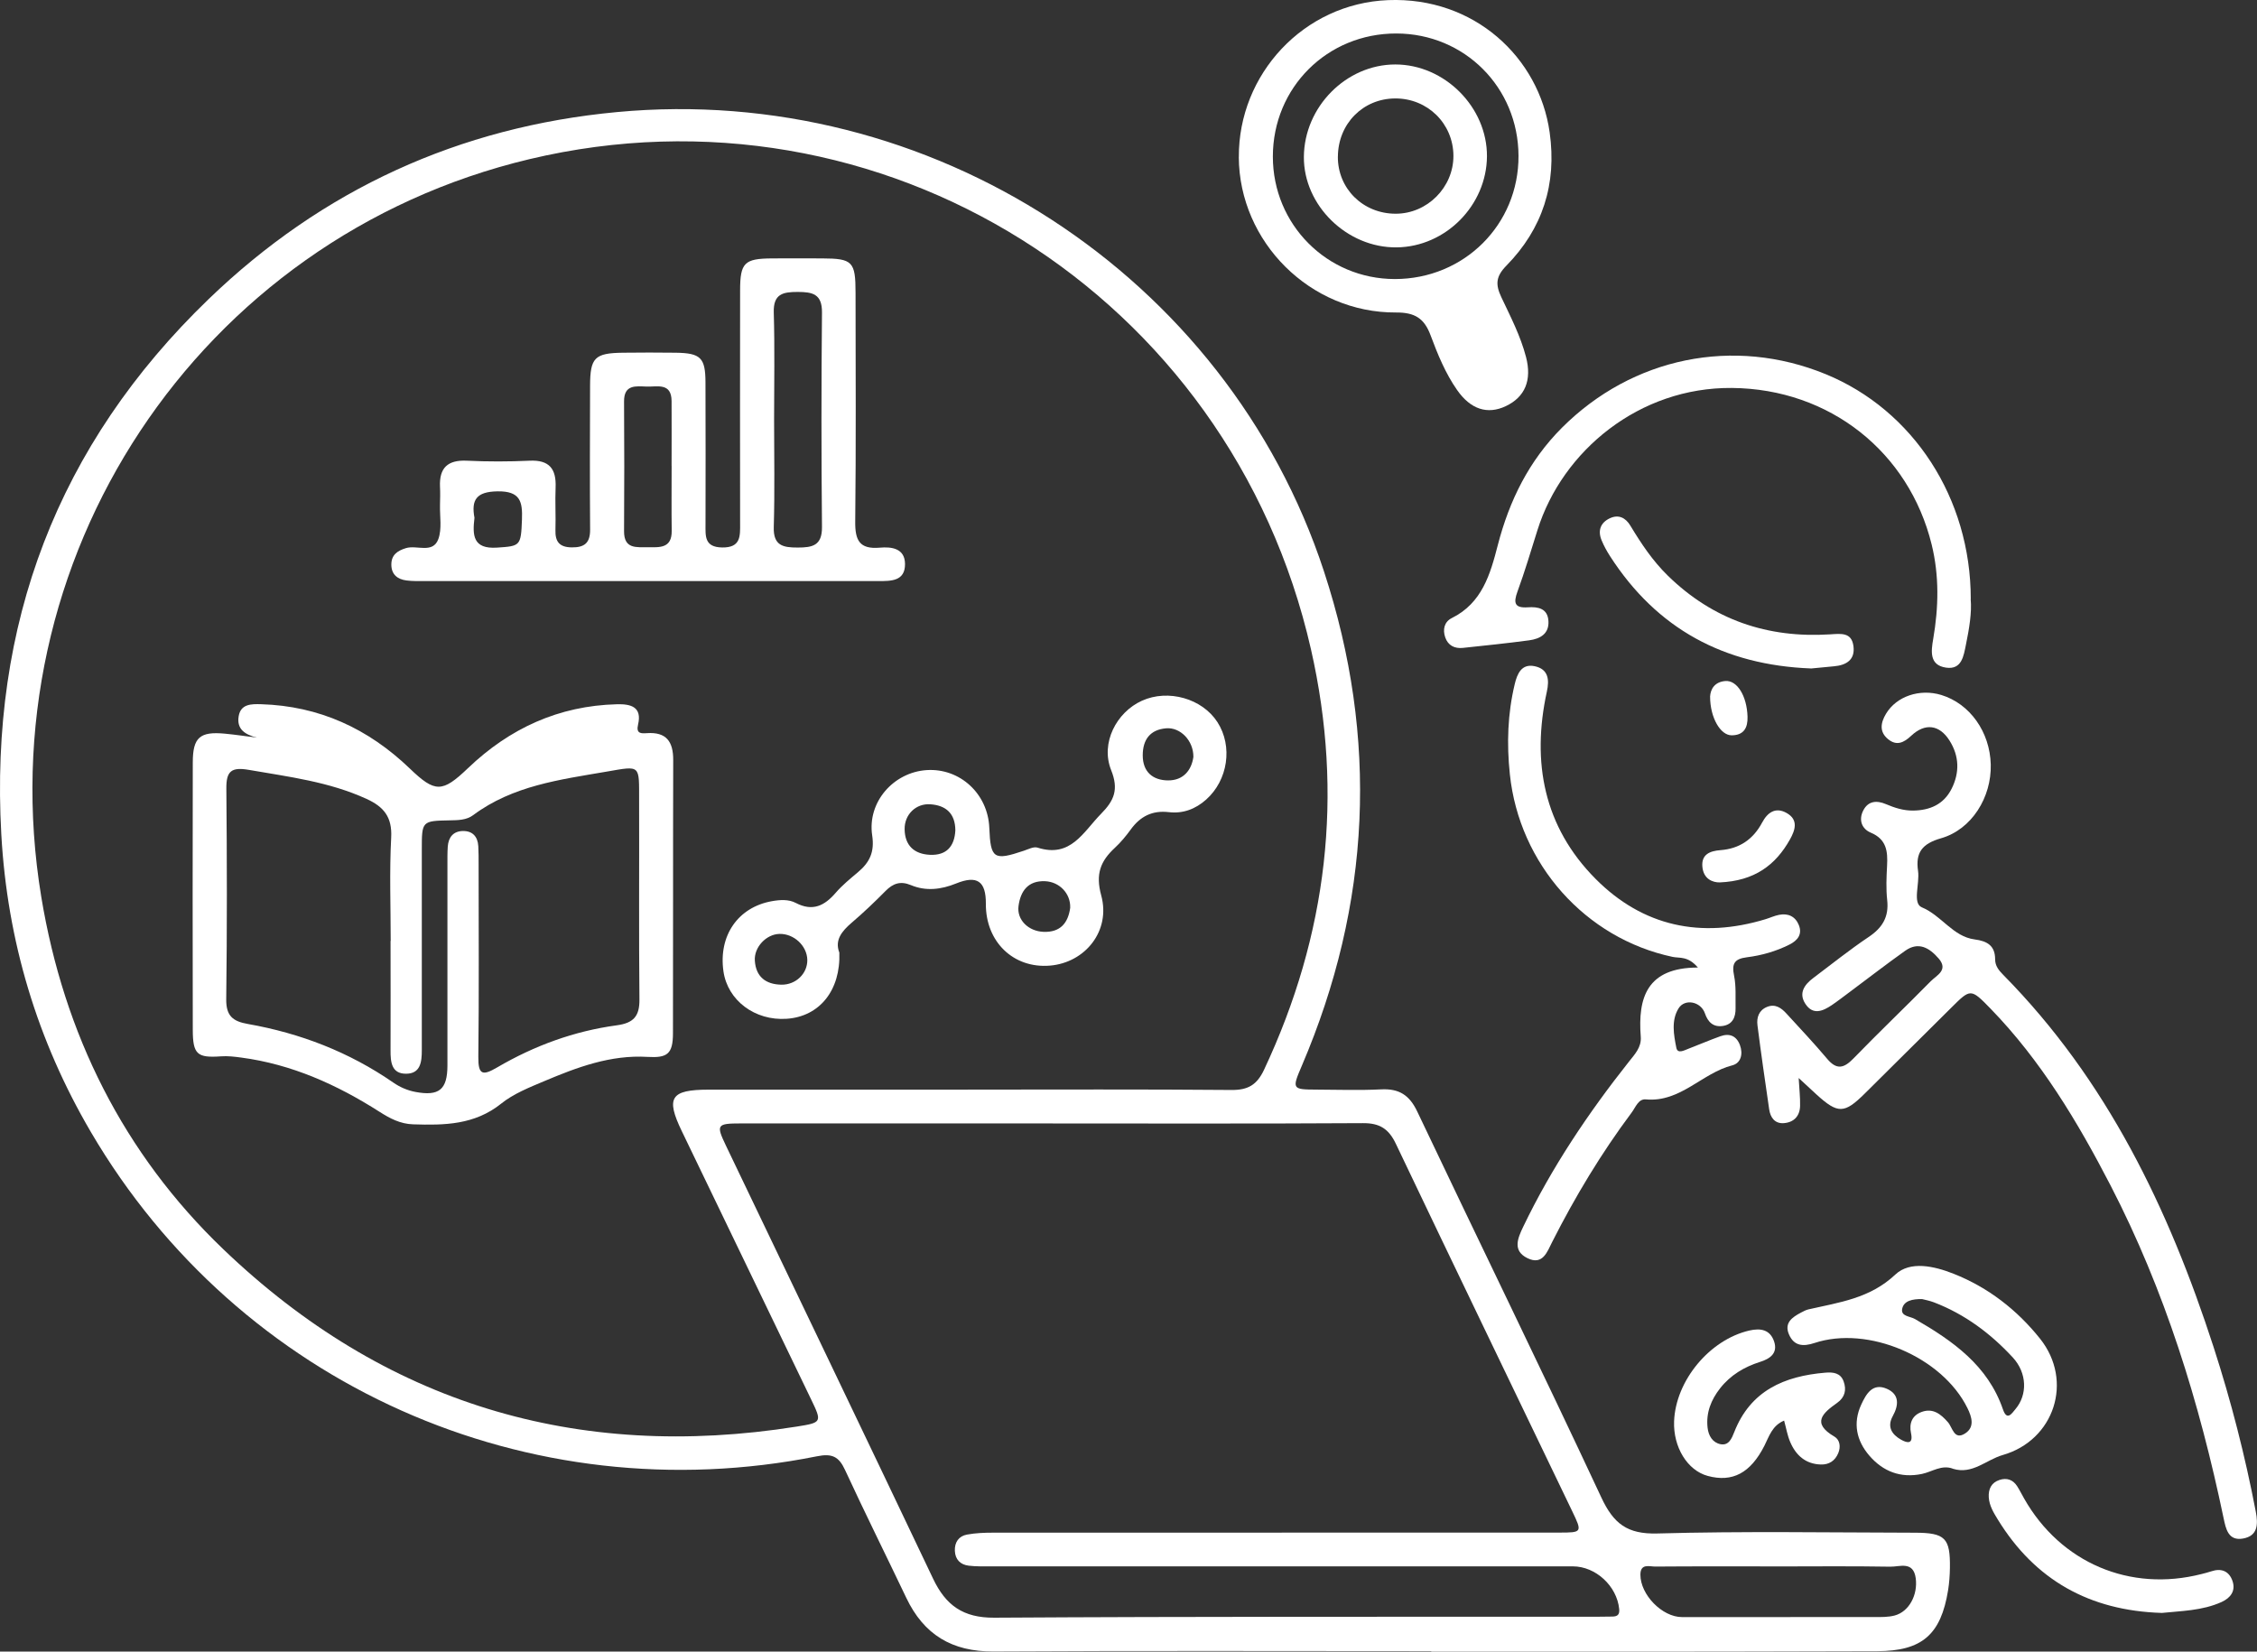 <?xml version="1.0" encoding="UTF-8"?><svg id="_イヤー_2" xmlns="http://www.w3.org/2000/svg" viewBox="0 0 556.6 407.32"><rect x="0" y="0" width="556.6" height="407.32" fill="#333333" stroke="none"/><defs><style>.cls-1{fill:#fff;}</style></defs><g id="_イヤー_1-2"><g><path class="cls-1" d="M352.96,407.22c-35.99,0-71.99-.13-107.98,.08-10.21,.06-17.16-4.15-21.48-13.23-5.02-10.53-10.22-20.97-15.11-31.55-1.52-3.29-3.19-4.11-6.9-3.36-71.07,14.22-142.54-17.64-179.07-79.96C9.15,256.57,1.79,232.03,.32,205.75c-2.9-51.75,13.84-96.04,51.15-132,28.03-27.02,61.77-42.47,100.69-46.11,77.16-7.23,150.36,40.13,174.35,113.29,13.51,41.19,11.61,81.99-5.48,121.95-2.44,5.69-2.39,5.83,3.59,5.85,5.33,.02,10.67,.21,15.99-.06,4.41-.22,6.97,1.39,8.91,5.49,15.06,31.75,30.52,63.33,45.39,95.17,3.01,6.44,6.38,9.07,13.79,8.87,21.15-.59,42.32-.23,63.48-.19,7.54,.01,8.8,1.3,8.69,8.72-.03,1.83-.16,3.67-.45,5.47-1.78,10.96-6.42,14.99-17.48,15.03-20.83,.07-41.66,.09-62.49,.11-15.83,.02-31.66,0-47.49,0v-.1Zm-114.25-138.49c21.66,0,43.31-.1,64.97,.09,4.08,.04,6.29-1.25,8.04-4.97,15.64-33.28,19.72-67.88,11.58-103.7-19.9-87.59-106.05-141.53-192.72-120.9C48.91,58.69-3.6,137.92,10.19,221.27c5.58,33.71,20.24,63.23,44.9,86.85,39.62,37.95,87.08,52.34,141.37,43.72,6.25-.99,6.28-1.09,3.57-6.71-10.63-22.05-21.26-44.1-31.89-66.15-4-8.28-2.76-10.23,6.6-10.24,21.32-.01,42.65,0,63.97,0Zm20.95,8.34c-25.67,0-51.33-.01-77,0-5.87,0-6.09,.34-3.67,5.4,17.05,35.61,34.16,71.2,51.11,106.86,3.12,6.57,7.39,9.69,15.1,9.64,49.66-.31,99.33-.21,148.99-.24,1.17,0,2.33-.01,3.5-.04,1.2-.03,1.76-.48,1.62-1.86-.56-5.66-5.78-10.52-11.43-10.52-47.83,0-95.66,0-143.5,0-1.83,0-3.68,.05-5.49-.17-2.05-.25-3.32-1.51-3.41-3.66-.09-2.11,.96-3.64,3-4.01,2.11-.39,4.3-.47,6.45-.47,46.5-.02,93-.01,139.5-.02,5.79,0,5.81-.05,3.26-5.35-14.5-30.18-29.07-60.34-43.47-90.57-1.75-3.67-3.99-5.08-8.07-5.06-25.5,.15-51,.08-76.5,.08Zm178.53,109.25c-10,0-19.99-.04-29.99,.04-1.42,.01-3.65-.84-3.66,1.99-.01,4.96,5.37,10.47,10.26,10.47,15.83,.01,31.66,.01,47.48-.01,1.66,0,3.38,.04,4.96-.38,3.57-.95,5.75-5.1,5.2-9.2-.59-4.31-3.94-2.8-6.26-2.84-9.33-.16-18.66-.07-27.99-.06Z"/><path class="cls-1" d="M443.57,265.86c.15,2.7,.4,4.79,.35,6.88-.05,2.53-1.55,4.08-4.02,4.26-2.2,.16-3.3-1.37-3.6-3.39-1.01-6.91-2.01-13.82-2.89-20.74-.24-1.91,.33-3.7,2.34-4.53,2.05-.84,3.55,.25,4.83,1.66,3.37,3.68,6.8,7.32,10.02,11.14,2.33,2.76,4.09,2.37,6.46-.07,6.26-6.46,12.78-12.66,19.08-19.07,1.44-1.46,4.44-2.74,1.94-5.62-2.27-2.61-4.95-4.24-8.26-1.88-4.61,3.28-9.09,6.75-13.63,10.13-1.47,1.09-2.92,2.22-4.43,3.25-2.22,1.5-4.66,2.55-6.52-.28-1.74-2.64-.28-4.74,1.92-6.39,4.53-3.4,8.95-6.96,13.65-10.11,3.4-2.27,5.05-4.95,4.59-9.11-.31-2.8-.18-5.66-.03-8.49,.19-3.52-.11-6.5-4.01-8.14-2.23-.93-3.05-3.13-1.87-5.46,1.22-2.41,3.35-2.53,5.57-1.59,2.17,.92,4.35,1.63,6.74,1.6,4.15-.05,7.54-1.54,9.47-5.35,2.02-3.99,1.92-8.09-.49-11.9-2.49-3.95-6.04-4.42-9.47-1.19-1.84,1.73-3.6,2.53-5.68,.84-2.23-1.82-1.85-4.06-.52-6.28,2.58-4.31,8.31-6.25,13.63-4.63,7.05,2.15,12,9.11,12.2,17.16,.2,8.05-4.67,16-12.26,18.18-4.67,1.34-6.33,3.52-5.67,8.07,.45,3.08-1.44,7.98,.93,8.96,4.88,2.03,7.68,7.23,13.04,7.92,3.14,.41,5.03,1.57,5.04,4.9,0,1.66,.93,2.75,2.01,3.85,25.56,25.91,40.81,57.68,51.86,91.78,4.31,13.31,7.78,26.85,10.41,40.6,.6,3.14,.51,5.98-3.16,6.63-3.64,.64-4.23-2.41-4.79-5.08-5.95-28.48-14.47-56.1-27.88-82.03-8.13-15.72-17.2-30.85-29.65-43.65-4.82-4.95-4.88-4.88-9.61-.17-7.09,7.05-14.18,14.08-21.28,21.12-5.12,5.08-6.66,5.12-12,.26-1.32-1.2-2.63-2.43-4.37-4.04Z"/><path class="cls-1" d="M305.51,38.75c-.11-20.43,15.98-37.9,36.83-38.72,21.22-.83,37.22,14.15,39.82,32.61,1.8,12.79-1.75,23.78-10.67,32.88-2.64,2.69-2.71,4.67-1.25,7.77,2.27,4.81,4.74,9.56,6.09,14.75,1.49,5.71-.22,9.87-4.99,12.13-4.51,2.13-8.67,.81-12.02-4-2.88-4.13-4.78-8.79-6.52-13.46-1.55-4.18-3.86-5.67-8.52-5.64-21.16,.13-38.66-17.39-38.78-38.32Zm8.39-.13c0,16.76,13.37,30.19,30.08,30.2,17.08,0,30.57-13.43,30.5-30.39-.07-16.87-13.31-30.14-30.12-30.17-17.05-.03-30.45,13.33-30.46,30.36Z"/><path class="cls-1" d="M418.7,238.6c-2.47-2.87-4.5-2.24-6.2-2.6-21.57-4.57-37.83-22.95-40.15-45.01-.8-7.55-.56-14.93,1.2-22.27,.61-2.54,1.67-5.1,4.93-4.41,3.35,.72,3.65,3.27,2.99,6.27-3.8,17.42-.74,33.35,12.03,46.19,11.66,11.73,26,14.77,41.9,9.93,1.11-.34,2.19-.85,3.32-1.07,2.23-.45,4.02,.38,4.88,2.49,.95,2.31-.31,3.84-2.3,4.84-3.3,1.66-6.87,2.68-10.48,3.13-3.19,.4-3.77,1.63-3.17,4.59,.52,2.57,.31,5.3,.36,7.96,.04,2.22-.74,4.03-3.15,4.39-2.33,.34-3.66-.92-4.41-3.11-.99-2.9-4.96-3.73-6.51-1.21-1.82,2.96-1.18,6.48-.54,9.69,.31,1.59,1.93,.65,2.96,.26,2.64-1.01,5.24-2.14,7.9-3.09,2.22-.8,3.95-.13,4.82,2.16,.83,2.2,.25,4.47-1.87,5.01-7.48,1.9-12.78,9.19-21.33,8.4-1.85-.17-2.54,1.98-3.5,3.25-7.49,10.03-13.92,20.71-19.58,31.88-1.24,2.44-2.33,5.88-6.11,4.03-3.73-1.82-2.42-4.89-1.06-7.73,7.03-14.64,16.02-28.02,26.07-40.72,1.44-1.82,3.13-3.56,2.93-6.14-.75-9.64,1.49-17.08,14.1-17.09Z"/><path class="cls-1" d="M485.99,147.73c.31,3.39-.37,7.35-1.17,11.26-.56,2.72-.99,6.23-4.89,5.67-4.16-.6-3.71-4.02-3.18-7.09,1.34-7.79,1.51-15.59-.39-23.3-5.59-22.72-25.07-38.38-49.26-38.59-22.81-.2-41.78,15.45-47.94,35.04-1.6,5.08-3.11,10.19-4.94,15.19-1.02,2.8-.72,4.09,2.56,3.87,2.49-.17,4.89,.24,5.08,3.39,.19,3.18-2.09,4.39-4.75,4.75-5.44,.73-10.9,1.29-16.36,1.87-2.03,.21-3.65-.59-4.34-2.59-.67-1.93-.25-3.84,1.62-4.77,7.46-3.7,9.49-10.81,11.33-17.95,2.85-11.03,7.7-20.85,15.84-29,17.38-17.37,42.33-22.5,65.01-13.21,21.6,8.85,35.8,30.59,35.8,55.45Z"/><path class="cls-1" d="M481.65,362.24c-2.8-1.09-5.15,.75-7.7,1.28-5.25,1.08-9.59-.61-12.96-4.53-3.17-3.68-4.09-8-2-12.55,1.2-2.6,2.79-5.48,6.34-3.92,3.11,1.37,2.95,4.01,1.44,6.74-1.45,2.63-.23,4.52,2.04,5.8,1.5,.85,3.06,1.2,2.47-1.58-.52-2.43,.26-4.4,2.63-5.26,2.77-1.01,4.72,.53,6.47,2.54,1.15,1.31,1.51,4.53,4.25,2.76,2.4-1.55,1.66-4.03,.55-6.27-6.22-12.59-24.51-20.42-37.74-16.02-2.78,.92-5.02,.73-6.25-2.1-1.25-2.87,.78-4.26,2.96-5.41,.59-.31,1.19-.64,1.83-.79,7.58-1.73,15.16-2.68,21.44-8.6,3.64-3.42,9.55-2.09,14.35-.19,8.55,3.38,15.67,8.93,21.33,16.02,8.31,10.42,3.53,25.04-9.2,28.69-4.07,1.16-7.45,4.86-12.25,3.4Zm-7.59-41.85c-2.45-.04-4.54,.41-4.96,2.38-.4,1.9,1.96,1.85,3.15,2.54,9.33,5.4,17.97,11.43,21.7,22.29,1.01,2.94,2.21,.96,3.08-.07,2.98-3.52,2.91-8.89-.68-12.77-5.46-5.9-11.83-10.66-19.43-13.57-1.07-.41-2.22-.62-2.87-.79Z"/><path class="cls-1" d="M439.98,350.36c-2.96,1.23-3.7,3.91-4.87,6.22-3.4,6.69-7.86,9.09-13.98,7.42-5-1.36-8.52-7.09-8.28-13.47,.38-10.04,8.77-20.12,18.54-22.38,2.79-.65,5.13-.23,6.12,2.68,.99,2.94-1.04,4.29-3.45,5.05-3.92,1.24-7.3,3.26-9.86,6.51-2.24,2.85-3.51,6.05-3.09,9.74,.22,1.96,1.24,3.67,3.19,4.05,2.04,.4,2.77-1.42,3.39-3,4.01-10.21,12.32-13.79,22.45-14.64,2-.17,3.77,.08,4.52,2.16,.74,2.05,.35,3.9-1.59,5.28-3.48,2.47-6.47,4.95-.68,8.33,1.32,.77,1.61,2.48,.95,4.06-.79,1.91-2.28,2.88-4.3,2.82-3.77-.11-6.17-2.28-7.57-5.58-.69-1.62-.98-3.41-1.49-5.25Z"/><path class="cls-1" d="M446.61,164.86c-21.43-.82-38-9.77-49.53-27.65-.81-1.25-1.54-2.58-2.11-3.96-.98-2.36-.29-4.33,2.01-5.42,2.15-1.02,3.89-.17,5.08,1.8,2.67,4.43,5.51,8.7,9.25,12.35,11.16,10.9,24.6,15.45,40.01,14.47,2.67-.17,5.31-.56,5.76,2.9,.45,3.39-1.77,4.72-4.84,4.98-1.99,.17-3.97,.38-5.64,.54Z"/><path class="cls-1" d="M533.06,397.79c-17.76-.56-31.21-8.1-40.38-23.03-1.04-1.69-2.1-3.42-2.23-5.49-.12-2.04,.65-3.63,2.67-4.28,1.77-.58,3.3-.06,4.33,1.55,.63,.98,1.14,2.03,1.72,3.04,9.02,15.87,26.12,23.14,43.77,18.62,.8-.21,1.61-.4,2.4-.67,2.48-.83,4.37-.05,5.21,2.37,.86,2.48-.51,4.21-2.68,5.2-4.8,2.17-10.01,2.2-14.8,2.7Z"/><path class="cls-1" d="M424.08,217.63c-1.66,.02-4-.79-4.26-3.91-.25-3.01,1.86-3.85,4.48-4.05,4.65-.35,8.05-2.65,10.26-6.8,1.31-2.46,3.29-3.94,6.08-2.34,2.94,1.69,2.05,4.23,.79,6.49-3.55,6.35-8.76,10.25-17.35,10.61Z"/><path class="cls-1" d="M421.72,171.84c.11-1.93,1.16-3.67,3.76-3.88,2.94-.24,5.33,3.73,5.48,8.81,.08,2.73-.92,4.56-3.9,4.58-2.78,.02-5.32-4.35-5.33-9.51Z"/><path class="cls-1" d="M63.34,181.92c-2.8-.73-5.03-2-4.48-5.28,.51-3.04,3.12-3.03,5.52-2.96,14.33,.42,26.44,6.02,36.68,15.86,6.24,6,8,5.99,14.35-.09,10.26-9.82,22.39-15.39,36.71-15.76,3.38-.09,6.28,.59,5.23,5.02-.54,2.27,.79,2.2,2.16,2.11,4.8-.34,6.52,2.05,6.51,6.6-.07,22.48,0,44.96-.06,67.43-.01,5.11-1.41,6.1-6.28,5.81-9.07-.55-17.35,2.55-25.49,5.99-3.67,1.55-7.54,3.08-10.59,5.53-6.57,5.27-14.03,5.36-21.74,5.11-3.15-.1-5.72-1.46-8.28-3.1-10.49-6.69-21.65-11.72-34.12-13.37-1.64-.22-3.32-.42-4.95-.3-5.87,.42-6.96-.46-6.97-6.56-.04-21.98-.05-43.96,0-65.94,.01-6.17,1.76-7.66,7.92-7.08,2.64,.25,5.26,.65,7.89,.98Zm33.01,50.12c0-8.49-.33-17.01,.12-25.48,.27-5.04-1.81-7.58-6.08-9.53-9.23-4.23-19.13-5.44-28.97-7.15-4.33-.75-5.64,.25-5.6,4.6,.16,17.32,.19,34.65-.03,51.97-.05,4.13,1.67,5.45,5.33,6.09,12.94,2.28,24.99,6.93,35.85,14.44,1.68,1.16,3.48,1.94,5.47,2.32,5.85,1.1,7.89-.57,7.9-6.53,.01-16.49,0-32.98,0-49.47,0-1.5-.02-3,.08-4.49,.16-2.3,1.35-3.82,3.73-3.86,2.38-.04,3.66,1.38,3.8,3.73,.09,1.49,.08,3,.08,4.49,0,15.82,.12,31.65-.07,47.47-.05,4.51,1.08,4.7,4.65,2.61,9.14-5.35,18.99-8.96,29.49-10.38,4.2-.57,5.64-2.28,5.59-6.43-.16-16.32-.03-32.65-.08-48.97-.03-8.93,.52-8.64-8.06-7.16-11.47,1.97-23.11,3.45-32.87,10.73-1.66,1.24-3.74,1.24-5.76,1.28-6.89,.13-6.9,.16-6.9,7.23,0,16.49-.01,32.98,0,49.47,0,2.85-.3,5.78-3.88,5.79-3.63,.01-3.84-2.94-3.83-5.78,.03-8.99,.01-17.99,0-26.98Z"/><path class="cls-1" d="M159.7,143.31c-18.32,0-36.64,0-54.95,0-1.5,0-3.01,.04-4.49-.15-2.22-.28-3.73-1.46-3.75-3.88-.02-2.39,1.46-3.45,3.61-4.1,2.69-.82,6.63,1.45,7.98-2.23,.92-2.52,.34-5.59,.41-8.41,.03-1.5,.08-3,0-4.5-.21-4.66,1.9-6.64,6.62-6.42,5.15,.25,10.33,.24,15.48,0,4.87-.23,6.6,2.02,6.41,6.6-.15,3.49,.07,7-.04,10.49-.09,2.9,.99,4.26,4.04,4.29,3.15,.03,4.53-1.12,4.51-4.38-.09-11.82-.04-23.65-.01-35.47,.02-6.96,1.13-8.07,8.11-8.16,4.33-.05,8.66-.06,12.99,0,6.17,.09,7.34,1.22,7.36,7.3,.05,11.66,.03,23.31,.01,34.97,0,2.91-.32,5.69,4.1,5.76,4.66,.07,4.44-2.84,4.43-5.97-.02-19.15-.03-38.3,0-57.45,.01-6.81,1.06-7.82,7.81-7.87,4.16-.03,8.33-.02,12.49,0,7.42,.03,8.17,.78,8.17,8.45,.02,18.82,.13,37.64-.08,56.45-.05,4.58,1.01,6.88,6.05,6.44,2.85-.25,6.2,.11,6.23,4.02,.03,4.26-3.44,4.22-6.52,4.22-18.98,.01-37.97,0-56.95,0Zm31.2-39.79c0,8.82,.18,17.64-.08,26.45-.14,4.61,2.27,5.08,5.91,5.07,3.62,0,6.02-.47,5.98-5.06-.17-17.64-.17-35.27,0-52.91,.04-4.58-2.34-5.06-5.97-5.07-3.64,0-6.05,.45-5.92,5.06,.26,8.81,.08,17.63,.08,26.45Zm-25.28,11.4c0-5.33,.03-10.66,0-16-.03-4.61-3.53-3.49-6.17-3.58-2.63-.09-5.58-.56-5.55,3.67,.07,10.66,.07,21.33,0,31.99-.03,4.48,3.08,3.93,5.89,3.96,2.89,.03,5.92,.31,5.86-4.05-.07-5.33-.02-10.66-.02-16Zm-48.61,12.79c-.52,4.29-.4,7.74,5.55,7.35,5.77-.38,5.91-.4,6.16-6.89,.17-4.45-.39-7.08-6.04-6.99-5.19,.08-6.5,2.09-5.67,6.53Z"/><path class="cls-1" d="M206.99,234.93c.35,9.34-4.91,15.78-12.97,16.33-7.84,.54-14.58-4.52-15.61-11.7-1.26-8.81,3.59-15.81,11.93-17.3,2.02-.36,4.13-.5,5.89,.42,4.17,2.18,7.1,.72,9.87-2.5,1.62-1.88,3.59-3.47,5.49-5.08,2.85-2.4,4.12-4.93,3.5-9.06-1.24-8.24,5.27-15.57,13.42-16.11,8.2-.54,15.12,5.83,15.46,14.22,.31,7.66,1.1,8.17,8.54,5.66,1.1-.37,2.42-1.07,3.36-.76,8.21,2.62,11.26-3.87,15.68-8.36,3.23-3.28,4.38-5.99,2.46-10.78-2.65-6.65,1.31-14.25,7.6-17.09,6.48-2.93,14.87-.55,18.62,5.28,3.84,5.96,2.6,14.31-2.79,19.11-2.64,2.35-5.73,3.5-9.19,3.09-4.1-.48-7.05,1.04-9.4,4.28-1.17,1.61-2.46,3.17-3.92,4.52-3.53,3.28-4.81,6.44-3.36,11.74,2.39,8.76-3.97,16.59-12.66,17.31-8.99,.75-15.86-5.89-15.79-15.25,.04-5.57-2.15-7.11-7.33-5.01-3.7,1.5-7.44,1.96-11.17,.4-2.55-1.06-4.38-.43-6.23,1.44-2.69,2.72-5.46,5.37-8.37,7.85-2.45,2.1-4.2,4.29-3.05,7.31Zm28.61-30.12c-.02-4.16-2.29-6.18-6.15-6.45-3.56-.26-6.42,2.52-6.36,6.16,.06,4,2.35,6.12,6.25,6.3,4.11,.19,6.05-2.12,6.26-6.01Zm58.7-18.14c.04-4-3.2-7.34-6.71-7.05-3.92,.32-5.78,2.76-5.78,6.66,0,4.15,2.54,6.15,6.21,6.19,3.83,.04,5.84-2.56,6.28-5.79Zm-30.38,37.17c.12-3.44-2.63-6.37-6.21-6.51-4.19-.17-6.04,2.45-6.53,6.1-.47,3.42,2.43,6.25,6.17,6.39,4.12,.15,6.06-2.14,6.58-5.98Zm-71.73,6.49c-3.22,.09-6.26,3.26-6.04,6.6,.26,3.95,2.67,5.85,6.54,5.92,3.58,.06,6.46-2.75,6.4-6.12-.07-3.48-3.32-6.5-6.89-6.4Z"/><path class="cls-1" d="M344.1,15.9c12.16,0,22.67,10.54,22.6,22.66-.08,12.09-10.2,22.31-22.25,22.45-12.24,.15-22.99-10.33-22.9-22.33,.09-12.33,10.43-22.78,22.55-22.78Zm-14.17,22.7c-.07,7.91,6.21,14.12,14.27,14.11,7.79,0,14.27-6.53,14.23-14.31-.05-7.92-6.38-14.15-14.35-14.12-7.95,.03-14.08,6.24-14.14,14.32Z"/></g></g></svg>